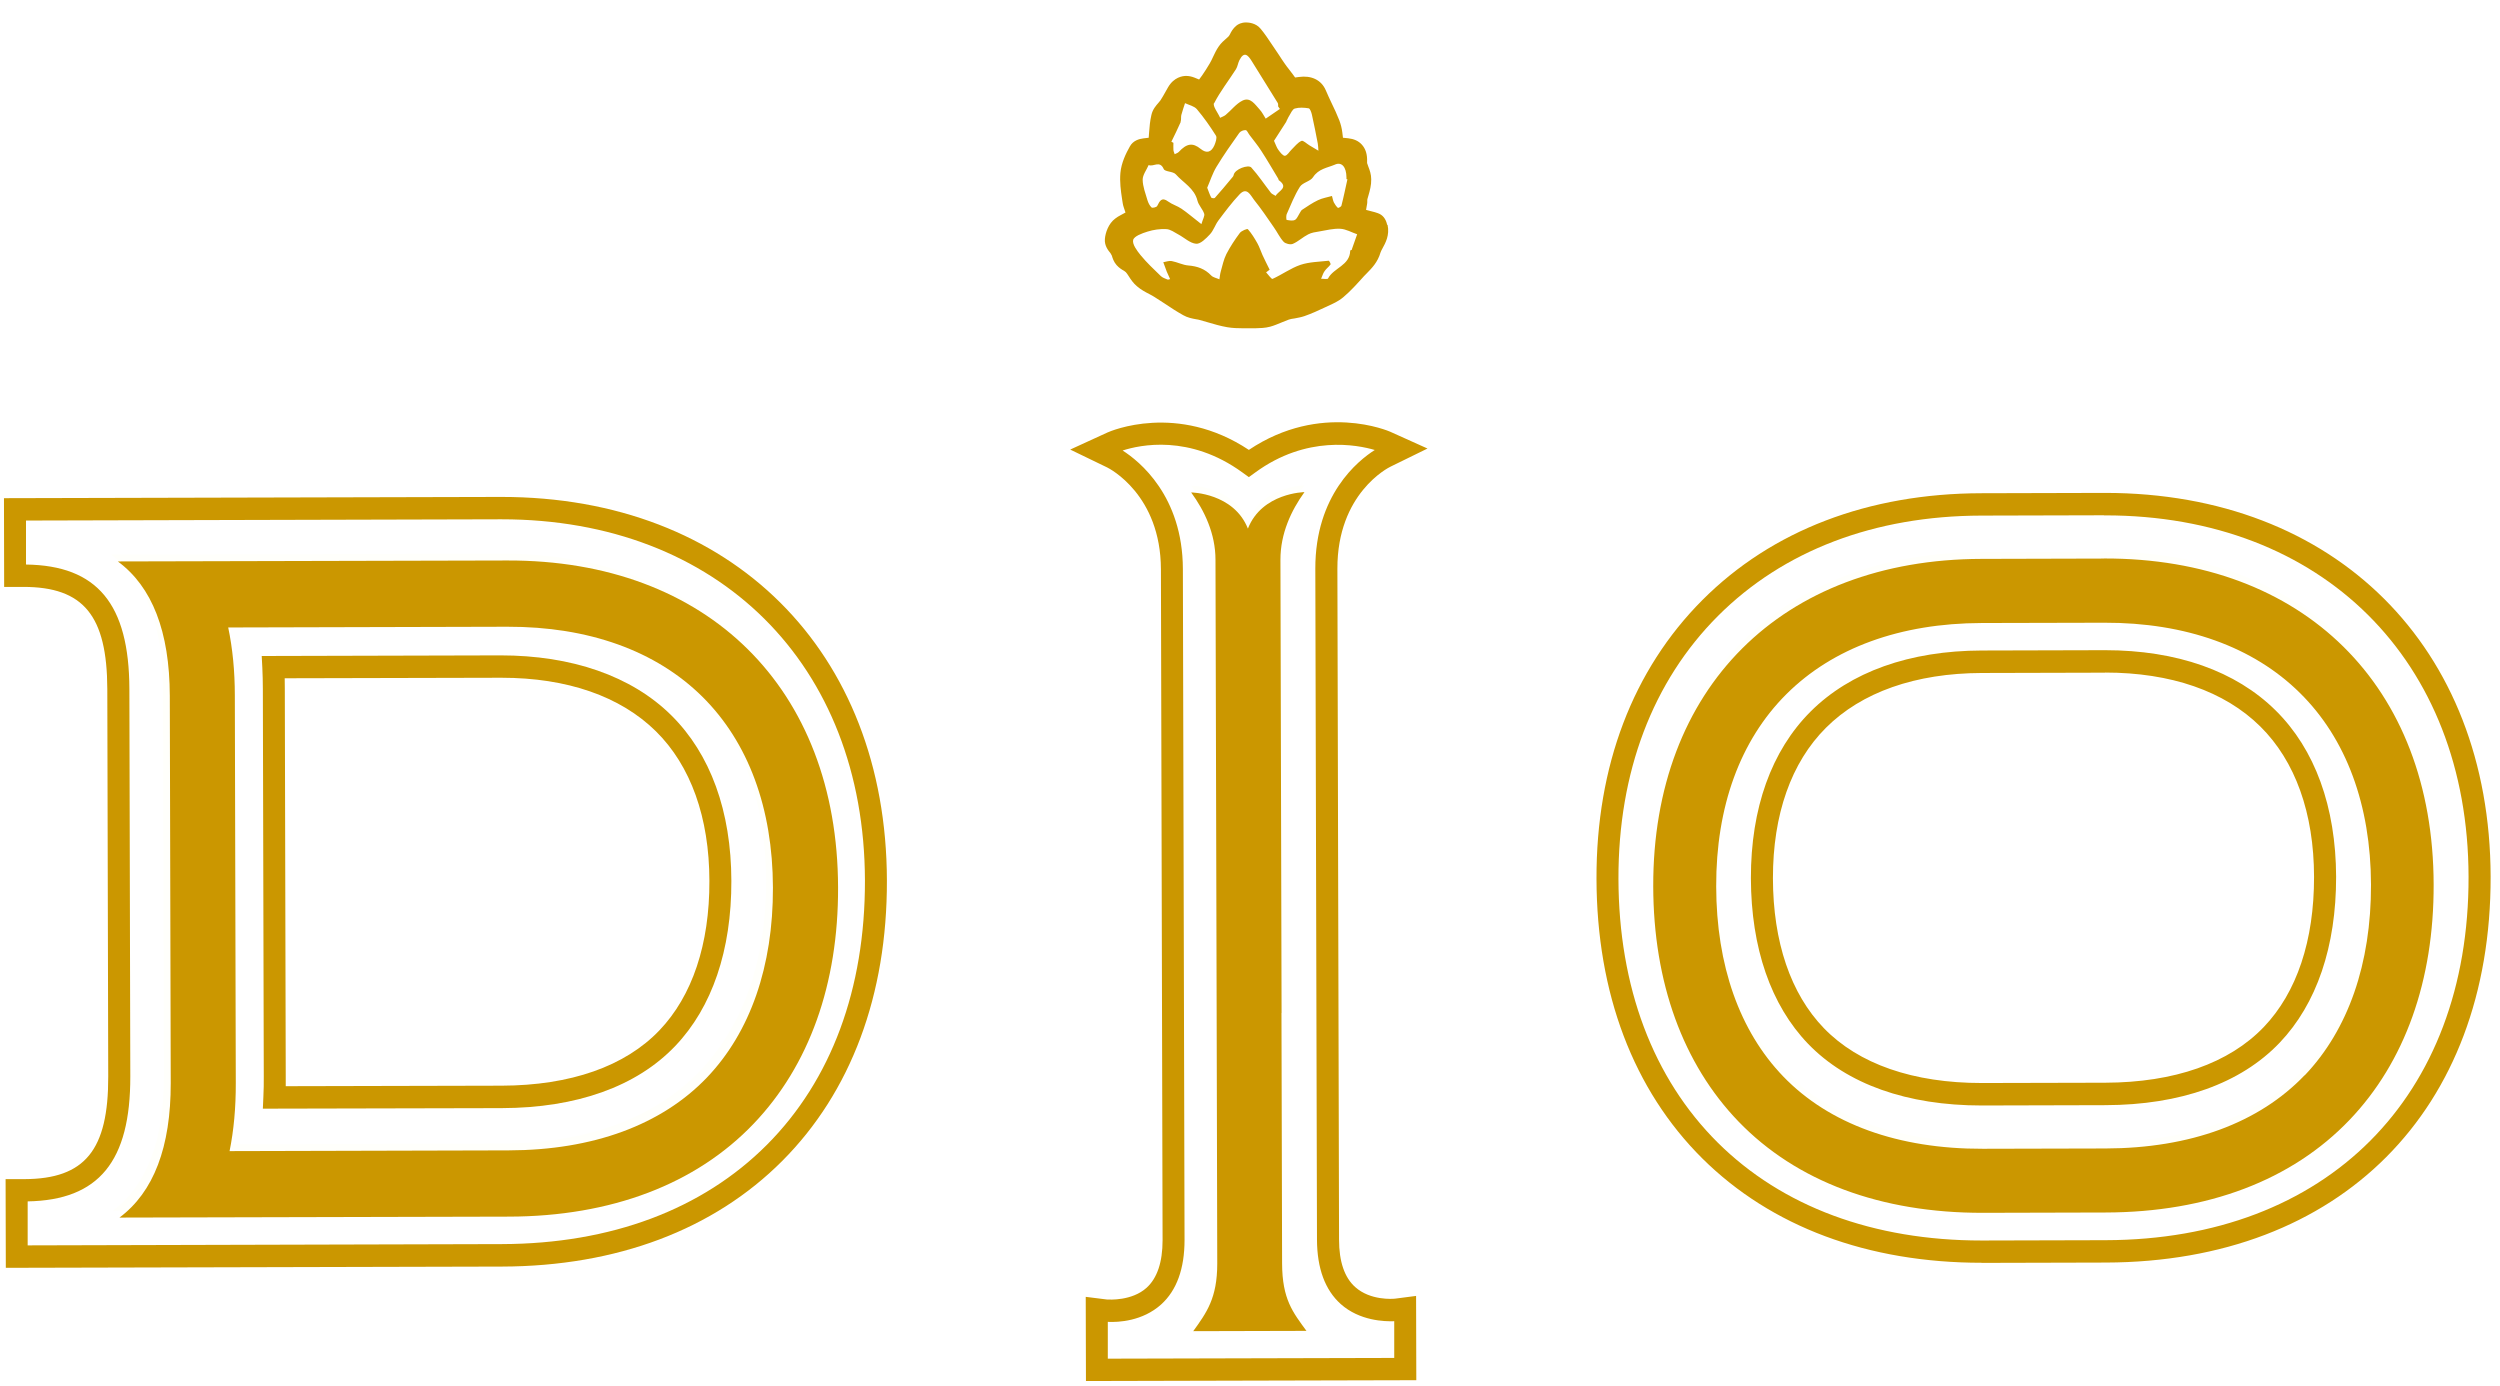 <svg xmlns="http://www.w3.org/2000/svg" fill="none" viewBox="0 0 92 51" height="51" width="92">
<g clip-path="url(#clip0_364_2234)">
<path fill="#FFFFFB" d="M1.018 44.211V45.83L18.476 45.783C22.478 45.772 25.847 44.51 28.221 42.13C30.591 39.755 31.838 36.389 31.83 32.402C31.811 24.448 26.438 19.11 18.457 19.11H18.412L0.957 19.157V20.776C3.579 20.81 4.753 22.227 4.761 25.356L4.795 39.611C4.803 42.74 3.636 44.164 1.018 44.211ZM0.214 46.657L0.206 43.392H0.9C3.126 43.384 3.991 42.324 3.983 39.615L3.949 25.36C3.941 22.658 3.076 21.598 0.862 21.598H0.153L0.146 18.334L18.412 18.287H18.457C26.922 18.287 32.619 23.955 32.638 32.402C32.649 36.618 31.316 40.185 28.789 42.72C26.262 45.255 22.695 46.598 18.476 46.61L0.21 46.657H0.214Z"></path>
<path fill="#FFFFFB" d="M10.477 24.964C10.477 25.088 10.481 25.213 10.481 25.341L10.515 39.595C10.515 39.72 10.515 39.848 10.515 39.972L18.465 39.953C20.995 39.945 23.004 39.242 24.269 37.914C25.477 36.649 26.113 34.747 26.106 32.418C26.102 30.084 25.42 28.178 24.139 26.913C22.832 25.624 20.869 24.941 18.457 24.941H18.423L10.473 24.96L10.477 24.964ZM9.673 40.799L9.692 40.368C9.703 40.116 9.711 39.855 9.707 39.599L9.673 25.345C9.673 25.084 9.665 24.828 9.654 24.576L9.631 24.141L18.423 24.118C21.029 24.118 23.236 24.871 24.703 26.323C26.144 27.748 26.91 29.855 26.914 32.418C26.921 34.968 26.205 37.072 24.848 38.493C23.427 39.984 21.22 40.772 18.465 40.779L9.669 40.799H9.673Z"></path>
<path fill="#FFFFFB" d="M77.425 18.963L72.913 18.974C68.976 18.982 65.622 20.263 63.218 22.67C60.817 25.077 59.551 28.415 59.559 32.336C59.567 36.323 60.832 39.681 63.214 42.049C65.588 44.405 68.945 45.651 72.928 45.651H72.978L77.49 45.64C85.622 45.62 90.862 40.368 90.843 32.258C90.824 24.304 85.451 18.966 77.471 18.966H77.425V18.963ZM72.928 46.47C68.732 46.47 65.18 45.143 62.65 42.635C60.108 40.112 58.759 36.552 58.751 32.336C58.74 28.19 60.089 24.646 62.65 22.08C65.207 19.518 68.759 18.159 72.913 18.151L77.425 18.14H77.471C85.935 18.14 91.632 23.807 91.655 32.255C91.674 40.865 86.118 46.439 77.493 46.463L72.981 46.474H72.932L72.928 46.47Z"></path>
<path fill="#FFFFFB" d="M77.47 24.755H77.439L72.927 24.766C70.492 24.774 68.51 25.469 67.196 26.781C65.915 28.058 65.241 29.976 65.244 32.321C65.248 34.665 65.896 36.571 67.119 37.837C68.396 39.157 70.404 39.855 72.927 39.855H72.962L77.474 39.844C80.016 39.836 82.032 39.13 83.308 37.794C84.524 36.521 85.161 34.611 85.157 32.266C85.153 29.922 84.467 28.008 83.179 26.734C81.864 25.434 79.89 24.751 77.466 24.751M72.927 40.682C70.18 40.682 67.973 39.898 66.54 38.415C65.168 36.991 64.44 34.883 64.433 32.321C64.429 29.747 65.187 27.627 66.628 26.187C68.095 24.724 70.271 23.947 72.924 23.939L77.436 23.928H77.466C80.103 23.928 82.276 24.692 83.743 26.144C85.191 27.573 85.961 29.692 85.969 32.266C85.972 34.828 85.256 36.94 83.891 38.373C82.462 39.871 80.244 40.663 77.478 40.671L72.965 40.682H72.927Z"></path>
<path fill="#FFFFFB" d="M40.767 48.648V49.999L51.308 49.972V48.621C50.95 48.633 50.035 48.609 49.338 47.988C48.763 47.472 48.469 46.676 48.465 45.62L48.404 20.931C48.397 18.213 49.978 16.948 50.592 16.56C49.948 16.369 48.088 16.001 46.194 17.387L45.958 17.557L45.721 17.387C43.778 15.973 41.945 16.373 41.312 16.579C41.918 16.963 43.523 18.241 43.53 20.942L43.591 45.632C43.591 46.684 43.305 47.483 42.73 48.004C42.044 48.621 41.156 48.664 40.767 48.644M39.963 50.826L39.955 47.724L40.737 47.821C40.817 47.825 41.651 47.88 42.193 47.39C42.585 47.037 42.783 46.447 42.783 45.64L42.722 20.95C42.715 18.202 40.821 17.239 40.74 17.2L39.384 16.544L40.756 15.915C40.866 15.865 43.317 14.805 45.958 16.556C48.625 14.77 51.133 15.876 51.16 15.888L52.532 16.505L51.179 17.169C51.095 17.208 49.209 18.155 49.216 20.931L49.277 45.62C49.277 46.428 49.479 47.018 49.875 47.367C50.428 47.86 51.244 47.802 51.343 47.79L52.112 47.689L52.12 50.791L39.963 50.822V50.826Z"></path>
<path fill="#CB9700" d="M49.756 9.18C49.749 9.199 49.688 9.207 49.688 9.223C49.676 9.774 49.078 9.852 48.872 10.248C48.853 10.286 48.705 10.255 48.617 10.259C48.659 10.166 48.685 10.061 48.743 9.98C48.804 9.886 48.903 9.82 48.964 9.731C48.979 9.712 48.914 9.591 48.895 9.595C48.544 9.634 48.182 9.638 47.855 9.747C47.496 9.871 47.18 10.104 46.83 10.263C46.791 10.279 46.673 10.108 46.593 10.022C46.639 9.991 46.681 9.956 46.723 9.925C46.635 9.747 46.544 9.568 46.46 9.386C46.395 9.242 46.349 9.091 46.273 8.955C46.17 8.772 46.06 8.59 45.922 8.435C45.9 8.407 45.686 8.493 45.625 8.574C45.442 8.819 45.271 9.079 45.13 9.351C45.031 9.549 44.985 9.774 44.924 9.991C44.897 10.085 44.89 10.181 44.874 10.279C44.772 10.232 44.646 10.213 44.573 10.139C44.341 9.894 44.063 9.797 43.735 9.77C43.529 9.755 43.327 9.646 43.118 9.607C43.019 9.588 42.912 9.634 42.809 9.65C42.851 9.766 42.893 9.883 42.938 9.999C42.977 10.088 43.019 10.178 43.06 10.271C43.026 10.279 42.988 10.298 42.961 10.286C42.877 10.251 42.782 10.22 42.717 10.158C42.462 9.91 42.199 9.665 41.974 9.39C41.841 9.227 41.662 8.986 41.7 8.831C41.734 8.691 42.028 8.586 42.226 8.524C42.447 8.454 42.687 8.419 42.919 8.431C43.072 8.438 43.221 8.551 43.365 8.629C43.583 8.745 43.792 8.951 44.017 8.97C44.177 8.986 44.383 8.776 44.524 8.625C44.657 8.485 44.718 8.275 44.836 8.116C45.084 7.786 45.332 7.452 45.614 7.154C45.888 6.862 46.022 7.192 46.147 7.352C46.407 7.674 46.639 8.019 46.875 8.361C47.001 8.536 47.092 8.741 47.237 8.897C47.306 8.97 47.485 9.013 47.576 8.974C47.775 8.889 47.942 8.726 48.141 8.625C48.266 8.559 48.415 8.539 48.556 8.516C48.811 8.473 49.07 8.404 49.326 8.419C49.535 8.431 49.737 8.551 49.943 8.621C49.878 8.807 49.817 8.99 49.749 9.172M42.272 6.074C42.443 6.152 42.679 5.888 42.824 6.218C42.87 6.327 43.167 6.3 43.27 6.416C43.544 6.727 43.952 6.925 44.066 7.383C44.108 7.553 44.257 7.693 44.314 7.864C44.341 7.942 44.269 8.054 44.211 8.248C43.895 8.004 43.697 7.829 43.48 7.682C43.327 7.577 43.14 7.526 42.992 7.418C42.752 7.239 42.679 7.39 42.584 7.581C42.561 7.627 42.409 7.662 42.378 7.635C42.306 7.569 42.256 7.464 42.226 7.367C42.153 7.119 42.054 6.866 42.05 6.614C42.05 6.435 42.191 6.257 42.268 6.078M43.445 4.479C43.476 4.409 43.453 4.312 43.472 4.234C43.51 4.087 43.563 3.943 43.609 3.796C43.758 3.866 43.945 3.904 44.044 4.017C44.303 4.324 44.535 4.654 44.749 4.995C44.794 5.073 44.733 5.244 44.688 5.352C44.577 5.597 44.41 5.663 44.185 5.48C43.891 5.24 43.67 5.275 43.377 5.593C43.339 5.632 43.278 5.647 43.228 5.675C43.213 5.624 43.186 5.574 43.182 5.523C43.175 5.434 43.182 5.345 43.182 5.255C43.156 5.244 43.129 5.228 43.106 5.216C43.224 4.972 43.346 4.731 43.453 4.483M44.68 3.8C44.905 3.361 45.217 2.965 45.484 2.546C45.545 2.449 45.557 2.32 45.61 2.216C45.782 1.874 45.926 2.025 46.063 2.247C46.384 2.759 46.704 3.272 47.02 3.788C47.043 3.823 47.032 3.873 47.035 3.916C47.058 3.947 47.081 3.978 47.1 4.009C46.925 4.126 46.753 4.246 46.578 4.366C46.505 4.254 46.445 4.126 46.357 4.032C46.185 3.846 46.014 3.559 45.724 3.702C45.488 3.819 45.313 4.056 45.103 4.23C45.046 4.277 44.97 4.3 44.901 4.335C44.821 4.149 44.619 3.904 44.676 3.792M46.944 7.208C46.887 7.169 46.81 7.146 46.769 7.095C46.528 6.785 46.311 6.455 46.048 6.164C45.941 6.047 45.431 6.222 45.397 6.447C45.389 6.494 45.343 6.532 45.313 6.571C45.114 6.812 44.913 7.053 44.707 7.282C44.688 7.305 44.585 7.293 44.573 7.27C44.516 7.161 44.478 7.045 44.425 6.909C44.535 6.657 44.619 6.381 44.768 6.136C45.027 5.709 45.316 5.298 45.606 4.89C45.652 4.828 45.762 4.782 45.842 4.789C45.892 4.793 45.934 4.906 45.983 4.968C46.128 5.162 46.285 5.348 46.414 5.55C46.631 5.884 46.833 6.234 47.039 6.575C47.05 6.591 47.047 6.618 47.058 6.63C47.447 6.909 47.039 7.025 46.944 7.208ZM47.336 4.467C47.374 4.405 47.397 4.331 47.439 4.269C47.504 4.168 47.557 4.021 47.649 3.994C47.809 3.947 47.992 3.959 48.16 3.986C48.209 3.994 48.259 4.133 48.278 4.219C48.358 4.572 48.426 4.929 48.495 5.286C48.51 5.372 48.51 5.461 48.518 5.546C48.407 5.48 48.297 5.414 48.186 5.348C48.087 5.29 47.954 5.154 47.893 5.185C47.752 5.248 47.649 5.391 47.531 5.504C47.447 5.585 47.374 5.721 47.287 5.733C47.214 5.741 47.111 5.609 47.047 5.519C46.986 5.442 46.955 5.337 46.883 5.182C47.032 4.949 47.188 4.712 47.34 4.471M49.131 6.055C49.375 5.95 49.547 6.14 49.55 6.532V6.591C49.55 6.591 49.573 6.595 49.585 6.598C49.512 6.925 49.448 7.247 49.364 7.569C49.356 7.608 49.242 7.662 49.234 7.65C49.173 7.592 49.124 7.522 49.086 7.449C49.051 7.375 49.04 7.289 49.017 7.212C48.846 7.262 48.663 7.289 48.502 7.367C48.297 7.464 48.106 7.596 47.912 7.724C47.874 7.751 47.855 7.81 47.824 7.852C47.767 7.938 47.729 8.054 47.653 8.093C47.569 8.136 47.451 8.109 47.348 8.093C47.336 8.093 47.325 7.949 47.348 7.887C47.5 7.546 47.637 7.189 47.836 6.874C47.938 6.715 48.221 6.676 48.32 6.521C48.522 6.21 48.838 6.179 49.124 6.059M51.048 8.275C50.999 8.05 50.884 7.907 50.705 7.845C50.633 7.817 50.557 7.798 50.48 7.779L50.271 7.724L50.309 7.507C50.316 7.468 50.316 7.433 50.316 7.406V7.367L50.32 7.328C50.332 7.286 50.343 7.243 50.358 7.196C50.412 7.01 50.465 6.816 50.461 6.598C50.461 6.416 50.404 6.257 50.355 6.133L50.309 6.001V5.954C50.32 5.682 50.256 5.473 50.111 5.317C49.989 5.185 49.825 5.112 49.611 5.088L49.421 5.069L49.398 4.879C49.379 4.723 49.341 4.572 49.288 4.432C49.204 4.215 49.105 4.005 48.998 3.784C48.929 3.636 48.857 3.485 48.792 3.33C48.621 2.922 48.232 2.771 47.801 2.833L47.66 2.852L47.576 2.736C47.527 2.666 47.474 2.6 47.416 2.526C47.367 2.464 47.321 2.406 47.283 2.348C47.211 2.243 47.138 2.138 47.07 2.029L46.788 1.61C46.666 1.428 46.54 1.237 46.391 1.059C46.216 0.841 45.934 0.826 45.854 0.826C45.679 0.826 45.56 0.892 45.496 0.946C45.374 1.047 45.309 1.164 45.259 1.268L45.225 1.323C45.206 1.346 45.187 1.366 45.149 1.397C45.038 1.494 44.935 1.583 44.848 1.711C44.756 1.843 44.695 1.979 44.634 2.107C44.6 2.181 44.566 2.255 44.52 2.332C44.421 2.495 44.333 2.643 44.238 2.775L44.127 2.926L43.956 2.856C43.849 2.814 43.75 2.794 43.647 2.794C43.522 2.794 43.201 2.837 42.984 3.213L42.9 3.361C42.832 3.485 42.771 3.59 42.706 3.691L42.634 3.78C42.542 3.885 42.416 4.025 42.371 4.234C42.321 4.448 42.302 4.661 42.287 4.871L42.272 5.069L42.077 5.092C41.913 5.112 41.692 5.178 41.578 5.391C41.433 5.647 41.265 5.993 41.231 6.362C41.201 6.699 41.246 7.018 41.292 7.324L41.315 7.472C41.323 7.53 41.338 7.581 41.353 7.627L41.418 7.821L41.239 7.918C41.17 7.953 41.102 7.996 41.037 8.046C40.793 8.229 40.678 8.563 40.66 8.792C40.637 9.048 40.793 9.227 40.865 9.316L40.915 9.405C40.941 9.494 40.983 9.634 41.09 9.755C41.182 9.859 41.288 9.925 41.368 9.968L41.429 10.015C41.464 10.05 41.49 10.092 41.528 10.15C41.612 10.282 41.704 10.422 41.841 10.535C41.989 10.663 42.15 10.748 42.31 10.83C42.367 10.861 42.428 10.892 42.481 10.927C42.592 10.997 42.706 11.07 42.855 11.168C43.08 11.319 43.304 11.466 43.541 11.598C43.705 11.692 43.876 11.723 44.025 11.75C44.078 11.758 44.116 11.765 44.154 11.777C44.253 11.804 44.349 11.831 44.451 11.862C44.676 11.928 44.909 11.998 45.16 12.041C45.366 12.076 45.568 12.08 45.724 12.08H46.205C46.368 12.076 46.555 12.072 46.742 12.022C46.887 11.983 47.028 11.921 47.191 11.855C47.272 11.82 47.348 11.789 47.428 11.761C47.485 11.742 47.546 11.73 47.637 11.719C47.763 11.695 47.889 11.672 48.003 11.633C48.27 11.54 48.522 11.424 48.743 11.319L48.868 11.261C49.04 11.183 49.253 11.09 49.436 10.935C49.707 10.706 49.943 10.442 50.195 10.162L50.294 10.061C50.484 9.867 50.698 9.654 50.804 9.289C50.823 9.238 50.843 9.199 50.869 9.153C50.987 8.939 51.144 8.656 51.063 8.275"></path>
<path fill="#FFFFFB" d="M25.767 39.401C24.097 41.148 21.575 42.076 18.469 42.084L8.198 42.111C8.354 41.346 8.43 40.508 8.427 39.603L8.392 25.348C8.392 24.444 8.309 23.609 8.148 22.841L18.419 22.813C21.403 22.806 23.884 23.695 25.595 25.387C27.287 27.06 28.187 29.491 28.194 32.414C28.202 35.313 27.36 37.732 25.767 39.401ZM18.415 20.375L4.086 20.41C5.351 21.342 5.991 22.992 5.999 25.352L6.033 39.607C6.037 41.963 5.405 43.617 4.147 44.556L18.476 44.522C22.241 44.514 25.359 43.33 27.485 41.102C29.528 38.962 30.603 35.958 30.591 32.406C30.572 25.081 25.793 20.356 18.419 20.375"></path>
<path fill="#FFFFFB" d="M84.81 39.32C83.133 41.074 80.603 42.006 77.481 42.014L72.969 42.025C69.852 42.033 67.314 41.113 65.629 39.37C64.017 37.701 63.16 35.279 63.156 32.367C63.148 29.432 64.04 26.991 65.736 25.298C67.447 23.59 69.932 22.685 72.924 22.678L77.436 22.666C80.427 22.658 82.92 23.551 84.638 25.251C86.342 26.932 87.245 29.374 87.253 32.305C87.26 35.216 86.414 37.643 84.814 39.324M77.428 20.306L72.916 20.317C65.564 20.337 60.824 25.065 60.839 32.367C60.846 35.907 61.933 38.9 63.975 41.02C66.106 43.229 69.216 44.389 72.973 44.382L77.485 44.37C81.239 44.362 84.345 43.182 86.464 40.962C88.499 38.834 89.57 35.834 89.558 32.293C89.54 24.991 84.779 20.286 77.424 20.302"></path>
<path fill="#FFFFFB" d="M47.162 37.029L47.12 20.345C47.12 19.386 47.513 18.54 48.004 17.86C48.004 17.86 46.442 17.883 45.923 19.203C45.398 17.887 43.835 17.872 43.835 17.872C44.33 18.551 44.73 19.393 44.73 20.352L44.773 37.037L44.795 46.253C44.795 47.522 44.403 48.054 43.911 48.737L48.077 48.726C47.581 48.046 47.185 47.565 47.181 46.245L47.158 37.029H47.162Z"></path>
</g>
<path fill="#CB9700" d="M1.018 44.211V45.83L18.476 45.783C22.478 45.771 25.847 44.51 28.221 42.13C30.591 39.754 31.838 36.389 31.83 32.402C31.811 24.448 26.438 19.11 18.457 19.11H18.412L0.957 19.156V20.775C3.579 20.81 4.753 22.227 4.761 25.356L4.795 39.611C4.803 42.739 3.636 44.164 1.018 44.211ZM0.214 46.656L0.206 43.392H0.9C3.126 43.384 3.991 42.324 3.983 39.614L3.949 25.36C3.941 22.658 3.076 21.598 0.862 21.598H0.153L0.146 18.333L18.412 18.287H18.457C26.922 18.287 32.619 23.955 32.638 32.402C32.649 36.618 31.316 40.185 28.789 42.72C26.262 45.255 22.695 46.598 18.476 46.61L0.21 46.656H0.214Z"></path>
<path fill="#CB9700" d="M10.477 24.964C10.477 25.088 10.481 25.213 10.481 25.341L10.515 39.595C10.515 39.72 10.515 39.848 10.515 39.972L18.465 39.953C20.995 39.945 23.004 39.242 24.269 37.914C25.477 36.649 26.113 34.747 26.106 32.418C26.102 30.084 25.42 28.178 24.139 26.913C22.832 25.624 20.869 24.941 18.457 24.941H18.423L10.473 24.96L10.477 24.964ZM9.673 40.799L9.692 40.368C9.703 40.116 9.711 39.855 9.707 39.599L9.673 25.345C9.673 25.084 9.665 24.828 9.654 24.576L9.631 24.141L18.423 24.118C21.029 24.118 23.236 24.871 24.703 26.323C26.144 27.748 26.91 29.855 26.914 32.418C26.921 34.968 26.205 37.072 24.848 38.493C23.427 39.984 21.22 40.772 18.465 40.779L9.669 40.799H9.673Z"></path>
<path fill="#CB9700" d="M77.425 18.962L72.913 18.974C68.976 18.982 65.622 20.263 63.218 22.67C60.817 25.076 59.551 28.415 59.559 32.336C59.567 36.323 60.832 39.681 63.214 42.049C65.588 44.405 68.945 45.651 72.928 45.651H72.978L77.49 45.639C85.622 45.62 90.862 40.368 90.843 32.258C90.824 24.304 85.451 18.966 77.471 18.966H77.425V18.962ZM72.928 46.47C68.732 46.47 65.18 45.142 62.65 42.635C60.108 40.111 58.759 36.552 58.751 32.336C58.74 28.19 60.089 24.646 62.65 22.08C65.207 19.517 68.759 18.159 72.913 18.151L77.425 18.139H77.471C85.935 18.139 91.632 23.807 91.655 32.254C91.674 40.865 86.118 46.439 77.493 46.462L72.981 46.474H72.932L72.928 46.47Z"></path>
<path fill="#CB9700" d="M77.47 24.754H77.439L72.927 24.766C70.492 24.774 68.51 25.469 67.196 26.781C65.915 28.058 65.241 29.976 65.244 32.32C65.248 34.665 65.896 36.571 67.119 37.837C68.396 39.157 70.404 39.855 72.927 39.855H72.962L77.474 39.844C80.016 39.836 82.032 39.129 83.308 37.794C84.524 36.521 85.161 34.611 85.157 32.266C85.153 29.921 84.467 28.008 83.179 26.734C81.864 25.434 79.89 24.75 77.466 24.75M72.927 40.682C70.18 40.682 67.973 39.898 66.54 38.415C65.168 36.99 64.44 34.883 64.433 32.32C64.429 29.747 65.187 27.627 66.628 26.187C68.095 24.723 70.271 23.947 72.924 23.939L77.436 23.927H77.466C80.103 23.927 82.276 24.692 83.743 26.144C85.191 27.573 85.961 29.692 85.969 32.266C85.972 34.828 85.256 36.94 83.891 38.372C82.462 39.871 80.244 40.663 77.478 40.67L72.965 40.682H72.927Z"></path>
<path fill="#CB9700" d="M40.767 48.648V49.999L51.308 49.972V48.621C50.95 48.633 50.035 48.609 49.338 47.988C48.763 47.472 48.469 46.676 48.465 45.62L48.404 20.931C48.397 18.214 49.978 16.948 50.592 16.56C49.948 16.37 48.088 16.001 46.194 17.387L45.958 17.558L45.721 17.387C43.778 15.974 41.945 16.373 41.312 16.579C41.918 16.964 43.523 18.241 43.53 20.943L43.591 45.632C43.591 46.684 43.305 47.484 42.73 48.004C42.044 48.621 41.156 48.664 40.767 48.645M39.963 50.826L39.955 47.724L40.737 47.822C40.817 47.825 41.651 47.88 42.193 47.391C42.585 47.037 42.783 46.447 42.783 45.64L42.722 20.95C42.715 18.202 40.821 17.239 40.74 17.2L39.384 16.544L40.756 15.915C40.866 15.865 43.317 14.805 45.958 16.556C48.625 14.77 51.133 15.877 51.16 15.888L52.532 16.506L51.179 17.169C51.095 17.208 49.209 18.155 49.216 20.931L49.277 45.62C49.277 46.428 49.479 47.018 49.875 47.367C50.428 47.86 51.244 47.802 51.343 47.79L52.112 47.69L52.12 50.791L39.963 50.822V50.826Z"></path>
<g filter="url(#filter0_d_364_2234)">
<path fill="#CB9700" d="M25.767 39.401C24.097 41.148 21.575 42.076 18.469 42.084L8.198 42.111C8.354 41.346 8.43 40.508 8.427 39.603L8.392 25.349C8.392 24.444 8.309 23.61 8.148 22.841L18.419 22.814C21.403 22.806 23.884 23.695 25.595 25.387C27.287 27.061 28.187 29.491 28.194 32.414C28.202 35.314 27.36 37.732 25.767 39.401ZM18.415 20.376L4.086 20.411C5.351 21.342 5.991 22.992 5.999 25.352L6.033 39.607C6.037 41.964 5.405 43.617 4.147 44.557L18.476 44.522C22.241 44.514 25.359 43.33 27.485 41.102C29.528 38.963 30.603 35.958 30.591 32.406C30.572 25.081 25.793 20.356 18.419 20.376"></path>
</g>
<g filter="url(#filter1_d_364_2234)">
<path fill="#CB9700" d="M84.81 39.319C83.133 41.074 80.603 42.006 77.481 42.014L72.969 42.025C69.852 42.033 67.314 41.113 65.629 39.37C64.017 37.701 63.16 35.278 63.156 32.367C63.148 29.432 64.04 26.99 65.736 25.298C67.447 23.59 69.932 22.685 72.924 22.677L77.436 22.666C80.427 22.658 82.92 23.551 84.638 25.251C86.342 26.932 87.245 29.374 87.253 32.305C87.26 35.216 86.414 37.642 84.814 39.323M77.428 20.305L72.916 20.317C65.564 20.337 60.824 25.065 60.839 32.367C60.846 35.907 61.933 38.9 63.975 41.02C66.106 43.229 69.216 44.389 72.973 44.382L77.485 44.37C81.239 44.362 84.345 43.182 86.464 40.962C88.499 38.834 89.57 35.833 89.558 32.293C89.54 24.991 84.779 20.286 77.424 20.302"></path>
</g>
<g filter="url(#filter2_d_364_2234)">
<path fill="#CB9700" d="M47.162 37.029L47.12 20.345C47.12 19.386 47.513 18.54 48.004 17.86C48.004 17.86 46.442 17.883 45.923 19.203C45.398 17.887 43.835 17.872 43.835 17.872C44.33 18.551 44.73 19.393 44.73 20.352L44.773 37.037L44.795 46.253C44.795 47.522 44.403 48.054 43.911 48.737L48.077 48.726C47.581 48.046 47.185 47.565 47.181 46.245L47.158 37.029H47.162Z"></path>
</g>
<defs>
<filter color-interpolation-filters="sRGB" filterUnits="userSpaceOnUse" height="26.181" width="28.506" y="19.626" x="3.336" id="filter0_d_364_2234">
<feFlood result="BackgroundImageFix" flood-opacity="0"></feFlood>
<feColorMatrix result="hardAlpha" values="0 0 0 0 0 0 0 0 0 0 0 0 0 0 0 0 0 0 127 0" type="matrix" in="SourceAlpha"></feColorMatrix>
<feOffset dy="0.25" dx="0.25"></feOffset>
<feGaussianBlur stdDeviation="0.5"></feGaussianBlur>
<feComposite operator="out" in2="hardAlpha"></feComposite>
<feColorMatrix values="0 0 0 0 0 0 0 0 0 0 0 0 0 0 0 0 0 0 0.5 0" type="matrix"></feColorMatrix>
<feBlend result="effect1_dropShadow_364_2234" in2="BackgroundImageFix" mode="normal"></feBlend>
<feBlend result="shape" in2="effect1_dropShadow_364_2234" in="SourceGraphic" mode="normal"></feBlend>
</filter>
<filter color-interpolation-filters="sRGB" filterUnits="userSpaceOnUse" height="24.58" width="29.22" y="20.302" x="60.589" id="filter1_d_364_2234">
<feFlood result="BackgroundImageFix" flood-opacity="0"></feFlood>
<feColorMatrix result="hardAlpha" values="0 0 0 0 0 0 0 0 0 0 0 0 0 0 0 0 0 0 127 0" type="matrix" in="SourceAlpha"></feColorMatrix>
<feOffset dy="0.25"></feOffset>
<feGaussianBlur stdDeviation="0.125"></feGaussianBlur>
<feComposite operator="out" in2="hardAlpha"></feComposite>
<feColorMatrix values="0 0 0 0 0 0 0 0 0 0 0 0 0 0 0 0 0 0 0.5 0" type="matrix"></feColorMatrix>
<feBlend result="effect1_dropShadow_364_2234" in2="BackgroundImageFix" mode="normal"></feBlend>
<feBlend result="shape" in2="effect1_dropShadow_364_2234" in="SourceGraphic" mode="normal"></feBlend>
</filter>
<filter color-interpolation-filters="sRGB" filterUnits="userSpaceOnUse" height="31.377" width="4.741" y="17.86" x="43.585" id="filter2_d_364_2234">
<feFlood result="BackgroundImageFix" flood-opacity="0"></feFlood>
<feColorMatrix result="hardAlpha" values="0 0 0 0 0 0 0 0 0 0 0 0 0 0 0 0 0 0 127 0" type="matrix" in="SourceAlpha"></feColorMatrix>
<feOffset dy="0.25"></feOffset>
<feGaussianBlur stdDeviation="0.125"></feGaussianBlur>
<feComposite operator="out" in2="hardAlpha"></feComposite>
<feColorMatrix values="0 0 0 0 0 0 0 0 0 0 0 0 0 0 0 0 0 0 0.5 0" type="matrix"></feColorMatrix>
<feBlend result="effect1_dropShadow_364_2234" in2="BackgroundImageFix" mode="normal"></feBlend>
<feBlend result="shape" in2="effect1_dropShadow_364_2234" in="SourceGraphic" mode="normal"></feBlend>
</filter>
<clipPath id="clip0_364_2234">
<rect transform="translate(0.146 0.826)" fill="white" height="50" width="91.509"></rect>
</clipPath>
</defs>
</svg>
